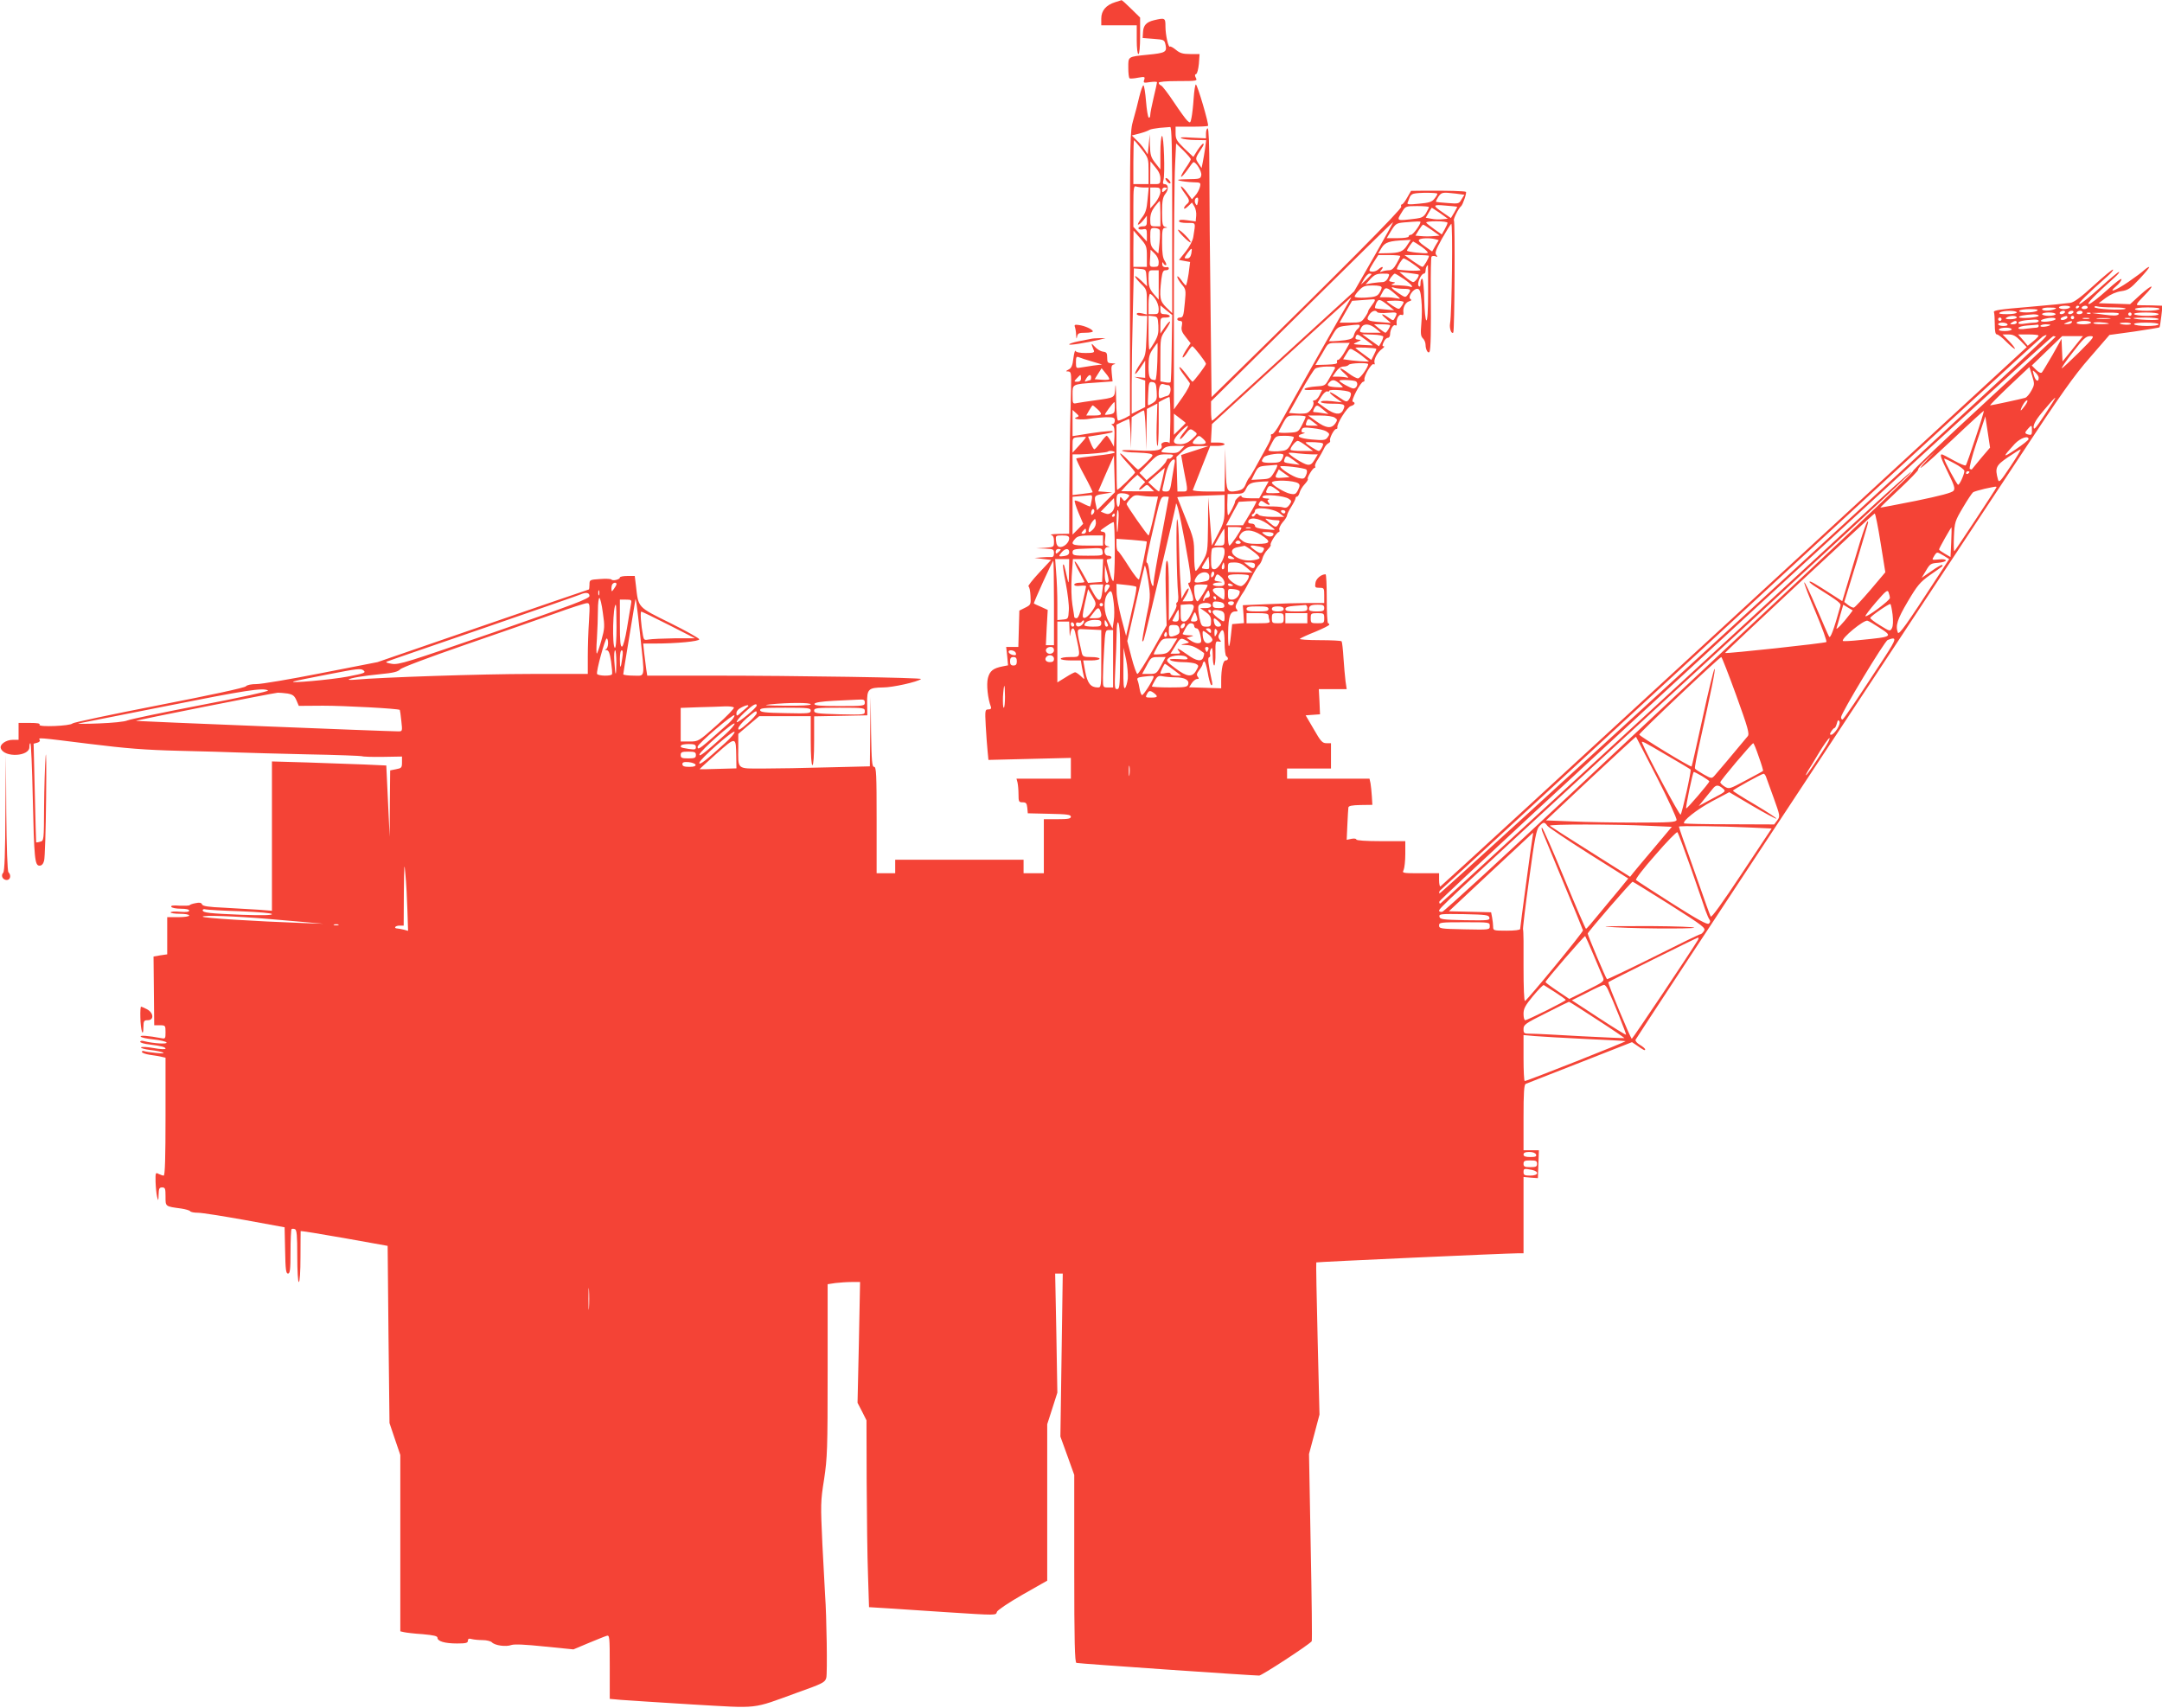 <?xml version="1.0" standalone="no"?>
<!DOCTYPE svg PUBLIC "-//W3C//DTD SVG 20010904//EN"
 "http://www.w3.org/TR/2001/REC-SVG-20010904/DTD/svg10.dtd">
<svg version="1.0" xmlns="http://www.w3.org/2000/svg"
 width="1280pt" height="1011pt" viewBox="0 0 1280 1011"
 preserveAspectRatio="xMidYMid meet">
<g transform="translate(0,1011) scale(0.1,-0.1)"
fill="#f44336" stroke="none">
<path d="M6602 10097 c-54 -17 -82 -50 -82 -97 l0 -40 105 0 105 0 0 -85 c0
-50 4 -85 10 -85 6 0 10 43 10 108 l0 108 -53 52 c-29 29 -55 52 -57 51 -3 -1
-20 -6 -38 -12z"/>
<path d="M6831 9990 c-44 -11 -62 -30 -64 -71 l-2 -34 65 -5 c63 -5 64 -5 71
-38 8 -40 -2 -46 -106 -56 -119 -12 -115 -10 -115 -76 0 -33 3 -61 8 -64 4 -2
26 -1 50 4 40 7 42 6 36 -13 -6 -18 -3 -19 35 -13 22 3 41 3 41 -1 0 -5 -9
-45 -20 -91 -11 -46 -20 -92 -20 -103 0 -11 -4 -18 -9 -15 -5 3 -12 46 -16 96
-4 50 -11 92 -15 95 -4 2 -15 -28 -25 -68 -9 -39 -25 -102 -36 -139 -19 -64
-19 -104 -19 -907 l0 -840 -29 -16 c-17 -8 -35 -15 -41 -15 -6 0 -11 46 -12
128 -1 70 -3 101 -5 70 -4 -65 1 -61 -118 -78 -44 -6 -92 -13 -107 -16 -28 -6
-28 -5 -28 49 0 64 -5 62 141 72 l96 7 -5 48 c-4 41 -2 49 14 53 12 3 8 5 -11
6 -27 1 -30 4 -30 34 0 27 -4 33 -25 35 -14 2 -36 15 -49 30 -22 25 -23 21 -5
-23 5 -12 -4 -15 -49 -15 -35 0 -57 5 -60 13 -2 6 -8 -13 -12 -44 -5 -44 -12
-59 -29 -67 -17 -9 -18 -11 -3 -11 19 -1 20 -8 18 -106 -1 -38 -3 -128 -5
-200 -2 -71 -4 -248 -5 -392 l-1 -263 -62 -1 c-35 -1 -55 -3 -45 -6 12 -3 17
-14 17 -38 0 -34 0 -34 -52 -38 l-53 -3 53 -2 c48 -2 52 -4 52 -27 0 -17 -5
-24 -17 -23 -10 1 -36 0 -58 -2 l-40 -3 49 -6 49 -6 -72 -77 c-39 -42 -67 -78
-62 -80 5 -1 11 -27 12 -56 3 -51 2 -53 -32 -70 l-34 -17 -3 -107 -3 -108 -36
0 -36 0 6 -54 5 -55 -31 -6 c-57 -11 -77 -27 -88 -69 -10 -37 -1 -123 18 -172
3 -9 -2 -14 -15 -14 -20 0 -21 -4 -16 -97 3 -54 8 -121 11 -150 l5 -52 244 6
244 6 0 -61 0 -62 -161 0 -161 0 6 -22 c3 -13 6 -44 6 -70 0 -44 2 -48 24 -48
21 0 25 -6 28 -32 l3 -33 128 -3 c104 -2 127 -5 127 -17 0 -12 -16 -15 -80
-15 l-80 0 0 -160 0 -160 -60 0 -60 0 0 40 0 40 -380 0 -380 0 0 -40 0 -40
-55 0 -55 0 0 315 c0 271 -2 315 -15 315 -12 0 -15 32 -18 208 l-2 207 -3
-206 -2 -206 -247 -6 c-137 -4 -309 -7 -384 -7 -159 0 -149 -9 -148 125 l0 80
62 53 62 52 152 0 153 0 0 -145 c0 -90 4 -145 10 -145 6 0 10 55 10 145 l0
144 158 3 157 3 -1 70 c-2 85 7 94 94 95 57 0 205 33 225 50 9 8 -733 20
-1250 20 l-371 0 -6 38 c-3 20 -8 63 -12 95 l-6 57 68 0 c131 0 264 13 264 25
0 6 -78 50 -173 97 -194 96 -187 88 -202 221 l-7 57 -44 0 c-24 0 -44 -4 -44
-9 0 -12 -43 -22 -50 -12 -3 4 -33 6 -67 3 -62 -4 -63 -5 -63 -33 0 -16 -2
-29 -4 -29 -2 0 -285 -97 -627 -215 l-624 -215 -332 -65 c-182 -36 -355 -65
-384 -65 -31 0 -56 -5 -63 -13 -7 -9 -213 -53 -516 -112 -278 -54 -508 -103
-511 -108 -10 -15 -204 -23 -195 -8 5 8 -12 11 -58 11 l-66 0 0 -50 0 -50 -34
0 c-41 0 -80 -28 -71 -51 21 -56 171 -48 169 9 0 12 2 22 6 22 4 0 10 -145 14
-322 8 -362 12 -403 40 -403 13 0 22 10 27 29 5 16 10 182 12 370 2 188 1 298
-3 246 -4 -52 -8 -186 -9 -296 -1 -199 -1 -202 -23 -207 -12 -4 -23 -5 -24 -4
-1 1 -4 133 -8 293 l-7 291 22 6 c11 3 18 10 14 16 -8 15 -19 16 294 -23 218
-27 330 -36 531 -41 140 -3 298 -8 350 -10 52 -2 237 -7 410 -11 173 -3 319
-9 323 -11 5 -3 60 -5 123 -4 l114 2 0 -34 c0 -32 -3 -35 -35 -41 l-35 -7 -2
-197 -1 -197 -10 212 -10 211 -131 6 c-72 3 -224 8 -338 12 l-208 6 0 -442 0
-442 -77 6 c-43 3 -135 8 -205 12 -94 4 -128 9 -132 20 -4 10 -15 12 -38 7
-18 -3 -34 -9 -35 -12 -2 -3 -28 -4 -59 -3 -39 3 -54 1 -50 -7 4 -6 29 -11 57
-11 29 0 49 -4 49 -11 0 -8 -18 -10 -55 -7 -30 3 -55 1 -55 -4 0 -4 25 -8 55
-8 30 0 55 -4 55 -10 0 -6 -28 -10 -65 -10 l-65 0 0 -110 0 -110 -41 -6 -40
-7 2 -203 2 -204 33 0 c33 0 34 -1 34 -41 0 -39 -1 -40 -27 -35 -74 14 -126
18 -120 9 4 -6 38 -13 77 -17 38 -4 73 -12 76 -18 7 -11 -78 -6 -133 8 -13 4
-23 2 -23 -4 0 -5 26 -13 58 -16 69 -9 92 -15 92 -25 0 -4 -32 -3 -70 4 -39 7
-73 9 -75 4 -3 -4 21 -11 52 -15 80 -9 115 -26 39 -18 -33 3 -65 8 -73 11 -7
3 -13 1 -13 -5 0 -5 21 -13 48 -17 26 -3 57 -9 70 -12 l22 -5 0 -349 c0 -240
-3 -349 -11 -349 -6 0 -19 5 -30 10 -18 10 -19 7 -18 -47 1 -32 5 -71 9 -88 7
-28 8 -27 9 13 1 35 4 42 21 42 18 0 20 -7 20 -54 0 -60 -3 -58 93 -71 26 -4
50 -11 53 -16 3 -5 24 -9 47 -9 23 0 148 -20 277 -43 l235 -43 3 -137 c2 -113
5 -137 17 -137 12 0 15 22 15 128 0 71 3 131 6 135 3 3 12 3 20 0 11 -4 14
-36 14 -159 0 -90 4 -154 9 -154 6 0 10 62 10 148 0 81 1 150 1 153 0 3 116
-16 258 -41 l257 -46 5 -524 6 -525 32 -95 32 -94 0 -522 0 -522 22 -5 c13 -3
62 -9 111 -12 65 -6 87 -11 87 -21 0 -21 43 -34 116 -34 52 0 64 3 64 16 0 12
6 15 23 10 12 -3 41 -6 64 -6 23 0 48 -6 55 -13 18 -19 83 -28 116 -16 18 6
82 3 197 -9 l170 -17 88 37 c49 20 97 40 108 43 18 6 19 -1 19 -183 l0 -190
68 -6 c37 -3 226 -15 420 -27 403 -23 347 -30 622 70 152 54 165 61 172 88 7
25 2 367 -7 488 -2 28 -9 163 -16 300 -11 239 -11 256 10 387 19 127 21 175
21 646 l0 509 46 7 c26 3 69 6 96 6 l50 0 -7 -358 -8 -357 27 -52 26 -52 1
-363 c1 -200 4 -448 8 -553 l6 -190 114 -7 c63 -4 219 -14 348 -23 294 -19
290 -19 295 2 3 10 70 55 152 102 l146 83 0 463 0 463 30 93 30 94 -6 352 -7
353 22 0 23 0 -7 -482 -7 -483 41 -113 41 -114 0 -554 c0 -435 3 -556 13 -559
11 -4 1040 -75 1082 -75 15 0 284 175 311 203 3 2 0 253 -6 556 l-10 553 31
116 31 117 -11 449 c-6 247 -10 450 -8 452 3 3 1126 54 1191 54 l36 0 0 226 0
226 43 -4 42 -3 3 83 3 82 -46 0 -45 0 0 194 c0 146 3 195 13 199 6 3 151 59
321 126 l308 121 27 -18 c41 -29 51 -34 51 -25 0 5 -14 17 -31 27 -17 10 -28
23 -26 30 3 7 447 683 988 1502 540 819 1118 1695 1284 1946 245 372 323 483
418 591 l116 134 146 20 c81 12 148 23 150 25 2 2 7 31 11 66 l7 62 -64 2
c-35 0 -70 1 -76 1 -21 -1 -15 9 34 59 66 67 49 69 -25 3 l-61 -56 -93 3 -93
3 43 32 c27 20 61 35 90 39 41 6 54 14 109 73 34 36 60 68 57 70 -2 2 -14 -5
-27 -16 -12 -12 -55 -44 -96 -72 -78 -53 -125 -70 -72 -25 17 14 31 33 31 41
0 8 -39 -22 -87 -66 -49 -44 -96 -81 -106 -81 -16 0 33 50 153 158 19 17 31
32 25 32 -5 0 -57 -43 -114 -95 -58 -52 -111 -95 -120 -95 -13 0 48 60 169
167 19 17 33 34 30 37 -3 3 -54 -39 -113 -93 -76 -70 -118 -101 -140 -104 -18
-3 -128 -14 -245 -24 -171 -14 -211 -20 -207 -31 3 -7 5 -40 5 -73 0 -42 4
-59 13 -59 7 0 33 -20 57 -45 24 -24 46 -42 49 -40 2 3 -13 23 -34 45 l-39 40
35 0 c27 0 43 -8 72 -38 l36 -37 -1731 -1595 c-952 -877 -1735 -1596 -1740
-1598 -4 -2 -8 15 -8 37 l0 41 -110 0 c-106 0 -110 1 -100 19 5 11 10 54 10
95 l0 76 -145 0 c-88 0 -145 4 -145 10 0 5 -13 7 -28 4 l-29 -6 4 89 c2 48 5
94 6 102 1 10 21 14 72 15 l70 1 -3 50 c-2 28 -5 62 -8 78 l-6 27 -244 0 -244
0 0 30 0 30 130 0 130 0 0 75 0 75 -27 0 c-24 0 -34 11 -75 83 l-48 82 43 3
42 3 -3 74 -4 75 82 0 83 0 -7 48 c-3 26 -9 88 -12 137 -3 50 -8 93 -11 98 -2
4 -61 7 -131 7 -69 0 -122 4 -116 8 5 5 46 24 92 42 45 19 82 37 82 42 0 4 -3
8 -7 8 -5 0 -8 65 -8 145 0 80 -3 145 -7 145 -26 0 -57 -26 -60 -51 -4 -26 -2
-29 24 -29 27 0 28 -2 28 -45 l0 -45 -97 0 c-54 0 -162 -3 -241 -7 l-144 -6 4
-53 3 -53 -35 -3 -35 -3 -7 -64 c-10 -94 -18 -87 -17 15 2 94 12 124 43 124
15 0 16 3 7 14 -9 11 -7 22 11 52 12 22 26 44 30 49 5 6 24 42 44 80 19 39 41
75 48 80 7 6 16 23 20 38 4 16 17 39 30 52 13 13 22 26 19 29 -7 7 36 76 48
76 4 0 6 6 3 14 -3 7 6 27 20 44 15 16 26 35 26 41 0 6 11 29 25 51 14 22 25
44 25 50 0 5 4 10 9 10 5 0 11 10 15 23 3 13 16 35 30 50 13 14 22 28 19 31
-7 6 29 66 40 66 4 0 6 4 3 9 -3 5 4 24 17 42 12 19 28 47 35 62 6 15 19 30
27 33 8 4 12 10 10 15 -7 11 23 69 35 69 6 0 9 4 8 9 -6 20 58 122 80 127 23
7 29 20 11 26 -13 4 47 118 62 118 6 0 9 6 7 13 -4 20 42 98 54 91 6 -4 9 -1
6 7 -7 19 17 64 44 83 12 9 17 16 10 16 -9 0 -9 6 0 25 6 14 17 25 25 25 7 0
13 9 13 21 0 28 19 61 31 53 6 -3 9 0 8 7 -5 26 12 61 28 55 9 -4 13 0 12 12
-5 29 11 61 33 68 15 4 17 8 8 14 -17 10 16 60 40 60 15 0 20 -12 25 -65 4
-36 4 -98 0 -139 -5 -60 -4 -76 9 -89 9 -8 16 -26 16 -39 0 -27 15 -54 23 -41
8 12 10 125 8 356 -1 108 1 202 4 207 3 5 13 6 23 3 14 -6 15 -4 5 8 -9 11 -2
30 33 94 25 44 50 85 56 90 10 10 4 -527 -7 -590 -5 -29 8 -65 19 -54 8 7 11
657 4 664 -6 6 28 74 43 85 9 7 34 79 28 84 -5 5 -113 8 -245 7 l-80 -1 -23
-40 c-12 -22 -26 -40 -31 -40 -5 0 -7 -6 -4 -14 5 -12 -362 -382 -977 -984
l-146 -143 -6 533 c-4 293 -7 651 -7 796 0 168 -4 262 -10 262 -5 0 -10 -13
-10 -30 l0 -29 -82 4 c-57 4 -77 2 -63 -4 11 -5 48 -10 83 -10 l63 -1 -6 -47
c-4 -27 -10 -64 -14 -83 l-7 -35 -19 28 c-20 31 -20 28 23 95 8 12 10 22 6 22
-5 0 -20 -18 -34 -39 l-25 -40 -53 50 c-45 44 -52 55 -52 90 l0 39 93 0 c52 0
96 2 99 5 7 7 -63 245 -72 245 -4 0 -10 -37 -13 -82 -3 -46 -9 -98 -13 -116
-6 -31 -8 -32 -25 -16 -9 8 -45 58 -79 109 -34 51 -68 96 -76 99 -8 3 -14 10
-14 16 0 6 43 10 115 10 111 0 115 1 105 19 -7 14 -7 20 2 23 6 2 13 30 16 61
l4 57 -55 0 c-44 0 -61 5 -85 25 -16 13 -32 22 -35 19 -9 -10 -27 68 -27 119
0 51 -2 53 -69 37z m109 -1182 l0 -552 -35 34 c-38 37 -42 58 -29 168 6 42 10
52 25 52 11 0 19 4 19 10 0 5 -3 9 -7 9 -22 -4 -33 3 -32 19 0 10 3 12 6 5 2
-7 9 -13 15 -13 6 0 3 11 -6 25 -12 17 -16 48 -16 110 0 74 2 85 18 86 16 1
16 2 0 6 -15 4 -18 17 -18 87 0 68 4 88 20 109 21 26 18 57 -6 57 -9 0 -11 7
-6 23 10 32 3 269 -9 262 -5 -4 -9 -49 -9 -102 l0 -96 -30 38 c-26 33 -30 47
-32 104 l-1 66 -6 -60 -6 -59 -19 29 c-11 17 -32 42 -48 56 l-27 27 47 12 c26
7 52 17 57 21 6 4 33 9 60 12 28 2 56 4 63 5 9 2 12 -114 12 -550z m-181 419
c40 -52 41 -56 41 -130 l0 -77 -45 0 -45 0 0 130 c0 72 2 130 4 130 2 0 22
-24 45 -53z m291 -60 c0 -5 -14 -29 -31 -53 -17 -25 -29 -48 -26 -50 3 -3 19
15 37 40 17 25 33 46 36 46 16 0 50 -56 46 -77 -4 -22 -9 -23 -81 -24 -56 -1
-68 -3 -46 -9 17 -4 51 -8 78 -9 46 -1 47 -2 41 -28 -4 -16 -16 -38 -27 -50
l-20 -23 -30 41 c-16 22 -32 38 -35 35 -2 -3 7 -21 22 -40 30 -40 32 -49 11
-66 -8 -7 -15 -17 -15 -23 0 -6 11 -1 24 12 l23 22 14 -23 c8 -13 13 -38 11
-56 l-3 -33 -50 7 c-34 5 -49 3 -49 -5 0 -7 19 -11 49 -11 53 0 50 7 36 -82
-3 -22 -22 -58 -45 -87 l-40 -50 33 -6 33 -6 -9 -70 c-6 -38 -13 -69 -16 -69
-3 0 -16 15 -28 33 -13 17 -23 26 -23 18 0 -7 12 -27 26 -44 25 -29 26 -35 19
-106 -8 -85 -10 -91 -31 -91 -8 0 -14 -4 -14 -10 0 -5 7 -10 16 -10 13 0 15
-7 11 -29 -5 -23 0 -38 23 -66 l29 -37 -26 -39 c-14 -22 -24 -42 -21 -45 3 -3
16 11 28 30 12 20 25 36 29 36 8 0 81 -94 81 -104 0 -9 -73 -106 -80 -106 -3
1 -20 21 -38 46 -19 25 -36 43 -39 40 -3 -3 8 -22 24 -43 16 -21 33 -44 37
-51 4 -7 -13 -41 -43 -84 l-51 -72 0 660 c0 362 3 717 7 787 l6 128 44 -43
c23 -23 43 -46 43 -51z m-180 -114 c0 -30 -3 -33 -30 -33 l-30 0 0 68 1 67 29
-35 c20 -23 30 -45 30 -67z m-99 -53 l30 0 -7 -72 c-5 -59 -12 -80 -36 -110
-16 -21 -25 -38 -20 -38 6 0 20 12 31 26 l21 27 0 -32 c0 -26 -4 -31 -25 -31
-14 0 -25 -5 -25 -11 0 -7 10 -9 25 -7 23 5 25 2 25 -33 l0 -39 -40 44 -40 43
0 123 c0 107 2 121 16 116 9 -3 29 -6 45 -6z m99 -27 c-1 -16 -14 -43 -30 -63
l-30 -34 0 62 0 62 30 0 c26 0 30 -4 30 -27z m40 23 c0 -2 -7 -9 -15 -16 -12
-10 -15 -10 -15 4 0 9 7 16 15 16 8 0 15 -2 15 -4z m1600 -33 c0 -5 -8 -18
-18 -30 -14 -18 -31 -24 -91 -29 -61 -6 -73 -5 -67 7 3 8 9 22 12 31 3 9 13
19 23 21 28 8 141 7 141 0z m107 1 l53 -7 -17 -27 c-15 -27 -18 -27 -82 -22
-36 2 -67 6 -69 7 -2 2 4 15 13 29 19 28 24 29 102 20z m-1525 -50 c-4 -22 -6
-24 -14 -10 -9 16 -3 36 11 36 5 0 6 -12 3 -26z m-222 -69 l0 -75 -30 0 c-28
0 -30 2 -30 41 0 28 8 51 26 75 15 19 28 34 30 34 2 0 4 -34 4 -75z m1757 41
c1 -1 -7 -17 -17 -34 l-20 -33 -45 31 c-66 45 -64 50 12 43 37 -3 69 -6 70 -7z
m-167 -2 c0 -3 -8 -19 -17 -35 -13 -22 -26 -29 -57 -33 -122 -15 -120 -16 -85
40 20 33 22 34 90 34 38 0 69 -3 69 -6z m66 -36 l46 -33 -33 -3 c-18 -2 -47
-1 -65 3 l-33 6 17 29 c9 17 18 30 19 30 1 0 23 -15 49 -32z m-392 -259 l-117
-204 -381 -348 c-209 -191 -398 -363 -418 -382 -20 -19 -39 -35 -42 -35 -3 0
-6 26 -6 57 l0 57 538 532 c295 292 538 531 540 529 1 -1 -50 -94 -114 -206z
m276 207 c0 -16 -44 -76 -56 -76 -8 0 -14 -4 -14 -10 0 -6 -28 -10 -65 -10
l-65 0 27 45 c25 40 31 44 73 48 84 7 100 7 100 3z m160 -5 c0 -5 -8 -23 -17
-39 l-17 -30 -44 31 c-24 17 -46 35 -48 39 -3 5 24 8 60 8 36 0 66 -4 66 -9z
m-93 -43 l46 -33 -37 -3 c-20 -2 -52 -2 -71 0 l-35 3 20 33 c11 17 22 32 26
32 3 0 26 -15 51 -32z m-1612 2 c4 -6 3 -40 0 -76 l-7 -65 -24 22 c-19 18 -24
33 -24 76 0 50 2 53 24 53 14 0 28 -5 31 -10z m-75 -157 l0 -63 -40 0 -40 0 0
108 1 107 39 -45 c37 -42 40 -49 40 -107z m1707 101 l21 -6 -20 -33 -19 -34
-45 32 c-30 21 -40 33 -31 39 14 9 63 10 94 2z m-166 -36 c-23 -37 -44 -46
-118 -47 l-53 -1 20 33 c20 33 46 41 138 45 l34 2 -21 -32z m87 -10 c25 -18
40 -34 33 -36 -15 -5 -121 7 -121 14 0 7 32 54 37 54 2 0 25 -14 51 -32z
m-1365 -40 c-4 -19 -12 -28 -25 -28 -19 0 -19 1 2 31 26 35 30 34 23 -3z
m-193 -50 c0 -24 -4 -28 -27 -28 -27 0 -28 1 -24 51 l3 51 24 -23 c14 -13 24
-34 24 -51z m1430 36 c0 -4 -10 -24 -22 -45 -15 -27 -28 -39 -44 -39 -12 0
-31 -3 -41 -7 -16 -6 -16 -5 -4 10 17 21 3 22 -20 1 -9 -8 -27 -14 -38 -12
-19 3 -19 5 9 51 l30 47 65 0 c36 0 65 -3 65 -6z m170 1 c0 -13 -31 -65 -38
-65 -5 0 -31 16 -58 35 l-49 35 73 0 c39 0 72 -2 72 -5z m-95 -47 c25 -17 45
-34 45 -37 0 -3 -31 -5 -70 -3 -38 2 -70 6 -70 8 0 13 32 64 40 64 5 0 30 -14
55 -32z m90 -173 c0 -105 -4 -164 -10 -162 -6 2 -11 56 -13 125 -1 70 -7 122
-12 122 -6 0 -10 -12 -10 -27 0 -19 -3 -24 -11 -16 -12 12 14 73 31 73 6 0 10
8 10 18 0 15 8 32 14 32 1 0 1 -74 1 -165z m-1667 90 l3 -50 -35 34 c-20 19
-36 30 -36 25 0 -6 16 -25 35 -44 34 -33 35 -37 35 -108 l0 -74 -30 7 c-19 4
-30 3 -30 -4 0 -6 14 -11 31 -11 l31 0 -4 -118 c-4 -113 -6 -120 -36 -164 -18
-26 -32 -53 -32 -60 0 -7 14 7 30 32 l30 45 0 -51 0 -51 -32 3 -33 3 33 -11
32 -11 0 -78 0 -79 -40 -20 -40 -20 0 173 c0 96 3 289 7 431 l6 257 36 -3 c36
-3 36 -4 39 -53z m72 -42 l0 -87 -30 34 c-24 29 -29 44 -30 88 0 51 0 52 30
52 l30 0 0 -87z m1538 62 c8 -7 -19 -45 -31 -45 -7 0 -28 14 -47 30 l-35 30
55 -6 c30 -4 56 -8 58 -9z m-278 2 c0 -2 -14 -16 -31 -33 l-32 -29 19 33 c10
17 24 32 31 32 7 0 13 -1 13 -3z m98 -22 c-7 -15 -20 -25 -32 -25 -12 0 -39
-3 -61 -6 l-40 -7 29 32 c24 25 37 31 73 31 42 0 42 0 31 -25z m94 -7 c46 -32
64 -56 32 -44 -9 3 -39 6 -67 7 -37 0 -46 3 -32 8 19 8 19 9 -3 12 -21 4 -22
5 -7 27 9 12 19 22 23 22 4 0 28 -15 54 -32z m-132 -51 c0 -7 -7 -22 -15 -34
-12 -17 -27 -22 -80 -25 -37 -2 -65 1 -65 6 0 6 12 23 27 38 23 24 35 28 80
28 36 0 53 -4 53 -13z m85 -42 c29 -26 30 -26 5 -21 -14 3 -42 6 -63 6 l-38 0
16 30 c17 34 26 32 80 -15z m46 35 c42 0 46 -5 24 -34 -14 -19 -16 -18 -55 8
-41 27 -53 43 -24 32 9 -3 33 -6 55 -6z m-1472 -59 c12 -16 21 -43 21 -60 0
-28 -3 -31 -30 -31 l-30 0 0 60 c0 33 4 60 9 60 5 0 19 -13 30 -29z m1149 -13
c-19 -30 -363 -640 -408 -723 -19 -36 -41 -65 -48 -65 -7 0 -10 -4 -7 -10 3
-5 -4 -26 -15 -47 -76 -140 -106 -192 -113 -200 -5 -4 -15 -22 -22 -40 -10
-25 -21 -33 -49 -39 -63 -11 -65 -8 -69 128 l-3 123 -2 -127 -2 -128 -96 0
c-53 0 -94 4 -92 9 2 4 26 65 53 135 l50 126 43 0 c23 0 42 5 42 10 0 6 -18
10 -40 10 l-41 0 3 54 3 55 410 375 c226 206 412 375 414 376 2 0 -3 -10 -11
-22z m152 5 c0 -5 -9 -19 -20 -33 -11 -14 -20 -29 -20 -33 0 -5 -9 -22 -21
-38 -19 -27 -25 -29 -84 -29 l-64 0 37 65 37 64 55 4 c30 2 61 4 68 5 6 1 12
-1 12 -5z m85 -36 l29 -24 -54 5 c-30 2 -57 6 -59 8 -2 2 1 15 7 29 13 28 22
26 77 -18z m85 25 c0 -5 -6 -17 -14 -27 -13 -18 -14 -18 -50 4 -20 13 -36 25
-36 27 0 2 23 4 50 4 28 0 50 -4 50 -8z m-1373 -274 c-1 -108 -4 -199 -7 -201
-3 -3 -17 -3 -32 0 l-28 5 0 130 c0 128 0 130 31 174 17 25 29 48 26 50 -3 3
-17 -12 -31 -33 l-26 -38 0 48 c0 46 1 47 31 47 17 0 28 4 24 10 -3 6 -17 10
-31 10 -19 0 -24 5 -24 26 l0 26 35 -29 35 -28 -3 -197z m5318 242 c-3 -5 -19
-10 -36 -10 -16 0 -29 5 -29 10 0 6 16 10 36 10 21 0 33 -4 29 -10z m55 6 c0
-3 -4 -8 -10 -11 -5 -3 -10 -1 -10 4 0 6 5 11 10 11 6 0 10 -2 10 -4z m50 -6
c0 -5 -9 -10 -21 -10 -11 0 -17 5 -14 10 3 6 13 10 21 10 8 0 14 -4 14 -10z
m153 0 c45 0 77 -4 71 -8 -18 -11 -184 -2 -184 10 0 5 7 7 16 4 9 -3 52 -6 97
-6z m-348 -10 c-28 -12 -75 -12 -75 0 0 6 21 10 48 9 35 0 42 -3 27 -9z m620
0 c-3 -5 -37 -10 -76 -10 -39 0 -69 4 -69 10 0 6 32 10 76 10 47 0 73 -4 69
-10z m-725 -10 c-20 -13 -113 -13 -105 0 3 6 32 10 63 10 41 0 53 -3 42 -10z
m-3906 -8 c3 -5 30 -7 61 -4 58 5 61 3 44 -29 -10 -19 -10 -19 -39 1 -40 28
-51 24 -15 -6 l30 -26 -62 5 c-79 6 -87 12 -67 43 16 24 38 31 48 16z m3786
-2 c0 -6 -26 -10 -57 -10 -41 0 -54 3 -43 10 20 13 100 13 100 0z m285 0 c-3
-5 -13 -10 -21 -10 -8 0 -12 5 -9 10 3 6 13 10 21 10 8 0 12 -4 9 -10z m50 0
c-3 -5 -13 -10 -21 -10 -8 0 -12 5 -9 10 3 6 13 10 21 10 8 0 12 -4 9 -10z
m55 0 c0 -5 -9 -10 -21 -10 -11 0 -17 5 -14 10 3 6 13 10 21 10 8 0 14 -4 14
-10z m-160 -10 c0 -5 -18 -10 -40 -10 -22 0 -40 5 -40 10 0 6 18 10 40 10 22
0 40 -4 40 -10z m207 4 c-3 -3 -12 -4 -19 -1 -8 3 -5 6 6 6 11 1 17 -2 13 -5z
m166 -5 c-9 -9 -32 -9 -85 -2 l-73 10 85 2 c63 1 81 -2 73 -10z m77 1 c0 -5
-4 -10 -10 -10 -5 0 -10 5 -10 10 0 6 5 10 10 10 6 0 10 -4 10 -10z m160 0 c0
-6 -30 -10 -69 -10 -39 0 -73 5 -76 10 -4 6 22 10 69 10 44 0 76 -4 76 -10z
m-710 -9 c0 -11 -110 -19 -116 -9 -5 7 30 14 84 17 17 0 32 -3 32 -8z m-5212
-59 c2 -43 -2 -62 -23 -98 -14 -24 -28 -44 -30 -44 -3 0 -5 45 -5 101 l0 100
28 -3 c25 -3 27 -6 30 -56z m5082 48 c0 -5 -17 -10 -37 -10 -28 0 -34 3 -23
10 20 13 60 13 60 0z m300 1 c0 -5 -9 -11 -20 -14 -22 -6 -28 8 -7 16 19 8 27
8 27 -2z m40 -1 c0 -5 -4 -10 -10 -10 -5 0 -10 5 -10 10 0 6 5 10 10 10 6 0
10 -4 10 -10z m-430 -10 c0 -5 -4 -10 -10 -10 -5 0 -10 5 -10 10 0 6 5 10 10
10 6 0 10 -4 10 -10z m320 1 c0 -10 -70 -21 -85 -13 -5 4 1 9 15 13 37 10 70
10 70 0z m198 2 c-10 -2 -26 -2 -35 0 -10 3 -2 5 17 5 19 0 27 -2 18 -5z m119
0 c-20 -2 -52 -2 -70 0 -17 2 0 4 38 4 39 0 53 -2 32 -4z m126 0 c-7 -2 -21
-2 -30 0 -10 3 -4 5 12 5 17 0 24 -2 18 -5z m167 -3 c0 -9 -138 -3 -149 6 -2
2 30 4 72 4 45 0 77 -4 77 -10z m-710 -10 c0 -5 -10 -10 -22 -10 -13 0 -40 -3
-60 -6 -24 -4 -38 -3 -38 4 0 10 30 17 93 20 15 1 27 -2 27 -8z m-130 -10 c0
-5 -10 -10 -22 -10 -19 0 -20 2 -8 10 19 13 30 13 30 0z m325 0 c-3 -5 -16
-10 -28 -9 -21 0 -21 1 -2 9 28 12 37 12 30 0z m115 0 c0 -5 -21 -10 -46 -10
-27 0 -43 4 -39 10 3 6 24 10 46 10 21 0 39 -4 39 -10z m105 -5 c6 -2 -14 -4
-43 -4 -29 -1 -51 3 -48 7 4 7 67 5 91 -3z m-600 -5 c4 -6 -7 -10 -24 -10 -17
0 -31 5 -31 10 0 6 11 10 24 10 14 0 28 -4 31 -10z m731 2 c-5 -8 -66 -4 -66
4 0 2 16 4 36 4 19 0 33 -4 30 -8z m164 -2 c0 -6 -30 -10 -69 -10 -39 0 -73 5
-76 10 -4 6 22 10 69 10 44 0 76 -4 76 -10z m-4730 -9 c0 -5 -6 -14 -14 -20
-8 -7 -17 -22 -20 -35 -5 -19 -15 -24 -52 -30 -26 -3 -58 -6 -71 -6 l-25 0 25
43 c23 38 29 43 74 48 77 9 83 9 83 0z m95 -16 l30 -25 -62 0 c-67 0 -69 1
-53 31 14 26 49 23 85 -6z m85 19 c0 -11 -21 -44 -28 -44 -4 1 -20 12 -37 25
l-30 25 48 0 c26 0 47 -3 47 -6z m3840 -4 c0 -5 -6 -10 -14 -10 -7 0 -34 -3
-60 -6 -30 -5 -46 -3 -46 4 0 6 24 13 53 15 28 2 55 4 60 5 4 1 7 -2 7 -8z
m69 6 c-12 -10 -59 -15 -59 -6 0 5 14 10 32 10 17 0 29 -2 27 -4z m-229 -26
c0 -5 -18 -10 -41 -10 -24 0 -38 4 -34 10 3 6 22 10 41 10 19 0 34 -4 34 -10z
m-3824 -62 c24 -17 43 -32 41 -33 -1 0 -29 1 -62 3 -59 4 -59 4 -30 17 26 12
27 13 8 14 -16 1 -21 6 -17 16 8 20 9 20 60 -17z m104 18 c-1 -6 -6 -21 -13
-34 l-13 -22 -49 35 -50 36 63 -2 c37 -1 62 -7 62 -13z m3879 7 c0 -5 -15 -20
-32 -34 l-32 -26 -28 34 -29 33 61 0 c34 0 61 -3 60 -7z m-11 -60 c-338 -322
-3533 -3252 -3536 -3243 -3 7 0 15 5 19 5 3 805 740 1777 1636 972 897 1777
1635 1789 1642 39 22 29 6 -35 -54z m112 53 c0 -2 -191 -180 -425 -396 -234
-215 -423 -395 -420 -400 3 -5 -273 -269 -613 -587 -339 -318 -963 -902 -1386
-1298 -422 -396 -776 -721 -787 -723 -10 -2 -19 1 -19 6 0 14 40 52 965 903
1468 1350 1836 1691 1831 1696 -3 3 -148 -127 -323 -289 -957 -884 -2457
-2263 -2465 -2267 -6 -2 -8 4 -6 12 4 21 3616 3347 3634 3347 8 0 14 -2 14 -4z
m124 -43 c-21 -27 -48 -60 -61 -76 l-22 -27 -3 67 -3 67 -53 -95 c-30 -51 -58
-98 -63 -104 -6 -6 -19 0 -35 16 l-25 25 90 87 90 87 62 0 61 0 -38 -47z m14
-50 c-54 -53 -99 -95 -101 -93 -3 3 27 46 67 97 61 79 75 92 101 93 28 0 25
-5 -67 -97z m-5456 -53 c-2 -60 -7 -110 -12 -110 -33 0 -40 14 -40 79 0 55 4
73 25 104 14 20 27 37 28 37 1 0 1 -49 -1 -110z m1111 60 c-15 -27 -33 -50
-40 -50 -7 0 -10 -6 -7 -13 4 -11 -11 -14 -62 -16 l-66 -2 19 33 c11 18 29 48
39 66 18 31 21 32 82 32 l63 0 -28 -50z m185 15 c2 -2 -4 -17 -13 -34 l-16
-32 -45 33 c-25 18 -47 35 -49 38 -4 6 117 1 123 -5z m-73 -51 l30 -24 -25 0
c-14 0 -48 3 -76 6 l-52 7 20 33 c20 33 21 34 46 18 15 -8 41 -26 57 -40z
m-1610 -24 l60 -18 -50 -6 c-27 -4 -62 -10 -77 -12 -26 -5 -28 -4 -28 31 0 32
3 36 18 30 9 -4 44 -16 77 -25z m1635 -16 c0 -19 -46 -84 -60 -84 -9 0 -34 13
-56 30 -51 39 -69 38 -24 -1 19 -17 27 -28 17 -25 -10 3 -34 6 -53 6 l-35 0
21 30 c13 19 30 30 45 30 13 0 27 5 30 10 7 11 115 14 115 4z m-202 -35 c-7
-12 -22 -38 -33 -58 -19 -34 -24 -36 -75 -39 -30 -2 -59 -8 -65 -13 -7 -8 8
-10 48 -7 31 1 56 1 54 -2 -1 -3 -9 -17 -16 -32 -8 -16 -21 -28 -28 -28 -8 0
-12 -4 -8 -9 9 -16 -17 -61 -40 -67 -12 -3 -40 -4 -63 -2 l-41 3 70 125 c38
69 77 131 86 138 9 6 41 12 70 12 52 0 53 -1 41 -21z m4129 -121 c-11 -21 -28
-40 -36 -43 -23 -7 -200 -45 -208 -45 -5 0 46 51 112 114 l120 113 16 -51 c15
-49 15 -53 -4 -88z m-5460 66 c-3 -3 -23 -4 -46 -2 l-40 3 20 32 21 33 25 -31
c14 -16 23 -32 20 -35z m5503 10 c0 -29 -18 -21 -28 12 -10 35 -10 36 9 18 10
-9 19 -23 19 -30z m-5670 -4 c0 -14 -7 -20 -22 -20 -20 0 -21 1 -3 20 10 11
20 20 22 20 1 0 3 -9 3 -20z m60 5 c0 -8 -2 -15 -4 -15 -2 0 -12 -3 -21 -6
-15 -6 -15 -4 -4 15 16 25 29 27 29 6z m1468 -34 c12 -11 22 -21 22 -23 0 -2
-20 -2 -45 0 -47 4 -53 10 -33 30 16 16 29 15 56 -7z m100 11 c16 -11 5 -42
-15 -42 -15 0 -83 38 -83 46 0 8 85 4 98 -4z m-1180 -59 c3 -46 0 -54 -23 -69
-14 -9 -27 -15 -28 -13 -2 2 -1 35 1 72 3 63 5 68 25 65 19 -3 22 -10 25 -55z
m68 37 c21 0 18 -56 -3 -63 -10 -2 -26 -8 -35 -12 -15 -6 -18 -2 -18 23 0 43
10 64 27 58 8 -3 21 -6 29 -6z m1082 -50 c1 -9 -4 -24 -11 -34 -13 -18 -16
-18 -61 13 -26 18 -50 31 -52 28 -3 -3 12 -17 33 -32 l38 -27 -62 7 c-42 4
-63 2 -63 -5 0 -6 28 -10 70 -10 72 0 79 -5 60 -41 -16 -28 -49 -23 -102 14
l-47 34 22 35 c12 19 28 33 35 31 6 -3 12 -1 12 4 0 4 28 6 62 3 46 -4 64 -9
66 -20z m-1069 -162 c-1 -79 -3 -138 -6 -132 -2 6 -14 9 -28 7 -13 -3 -22 -10
-19 -17 12 -31 -24 -39 -139 -33 -69 4 -104 3 -92 -3 11 -5 47 -9 80 -9 33 -1
70 -4 83 -7 23 -7 22 -8 -19 -50 -24 -24 -47 -44 -51 -44 -4 0 -28 23 -54 50
-26 28 -49 48 -52 45 -3 -2 16 -27 41 -54 26 -28 47 -54 47 -58 0 -8 -97 -103
-106 -103 -2 0 -4 87 -4 193 l0 193 35 17 c20 9 38 17 40 17 2 0 6 -39 8 -87
l3 -88 2 93 2 92 33 20 c17 11 35 20 39 20 4 0 9 -53 11 -117 l3 -118 2 122 2
122 31 16 31 16 -4 -125 c-2 -69 0 -126 5 -126 4 0 7 58 7 130 l0 129 28 15
c15 8 31 15 35 16 4 0 7 -64 6 -142z m5176 36 c-54 -82 -65 -94 -65 -71 0 19
19 50 63 101 34 41 63 73 65 71 2 -1 -27 -47 -63 -101z m-115 56 c-12 -16 -23
-30 -26 -30 -2 0 2 14 11 30 9 17 20 30 26 30 6 0 1 -13 -11 -30z m-5390 -14
c0 -29 -4 -34 -27 -39 -16 -3 -30 -4 -31 -2 -4 3 50 75 56 75 1 0 2 -15 2 -34z
m-103 -8 c33 -31 29 -38 -22 -38 l-44 0 17 30 c9 16 19 30 21 30 3 0 15 -10
28 -22z m1338 -4 l30 -25 -34 5 c-18 3 -40 6 -48 6 -11 0 -11 4 -3 20 14 26
19 25 55 -6z m-1462 -45 c-31 -10 32 -17 80 -8 23 4 66 8 95 9 45 0 52 -2 52
-20 0 -11 -6 -20 -12 -20 -10 0 -10 -2 0 -9 9 -5 12 -26 10 -67 l-3 -59 -18
33 c-10 17 -21 32 -25 32 -4 0 -20 -18 -36 -40 -17 -22 -33 -40 -37 -40 -4 0
-14 17 -22 38 l-15 37 51 8 c83 13 100 18 94 24 -5 5 -110 -7 -204 -24 l-33
-5 0 77 0 78 21 -19 c19 -17 19 -19 2 -25z m5323 -121 c-28 -86 -54 -160 -58
-163 -3 -4 -35 9 -71 29 -35 20 -67 36 -70 36 -14 0 -6 -23 37 -110 36 -73 42
-92 32 -105 -8 -12 -77 -30 -222 -60 -115 -23 -210 -41 -211 -40 -2 1 49 50
112 109 63 59 113 111 111 115 -3 4 18 30 47 57 l52 49 -45 -47 c-90 -97 -23
-43 152 122 99 94 182 169 183 168 2 -2 -20 -74 -49 -160z m-4676 88 c0 -1
-16 -17 -35 -36 l-35 -34 0 63 0 62 35 -27 c19 -14 35 -27 35 -28z m710 37 c0
-5 -10 -27 -22 -50 -22 -41 -23 -42 -80 -45 -32 -2 -58 0 -58 3 0 4 12 27 26
53 26 46 26 46 80 46 30 0 54 -3 54 -7z m173 -6 c16 -11 16 -14 2 -35 -23 -31
-54 -28 -111 13 l-49 35 71 0 c40 0 77 -5 87 -13z m3826 -239 c-29 -35 -54
-65 -55 -67 -2 -1 -7 0 -12 3 -5 3 12 72 41 158 l51 153 14 -92 14 -93 -53
-62z m-3952 212 l26 -20 -37 0 c-39 0 -39 0 -30 24 8 20 11 20 41 -4z m-766
-57 c-17 -20 -28 -39 -25 -42 3 -3 16 9 30 27 29 36 32 37 57 17 18 -13 17
-15 -15 -44 -24 -22 -43 -30 -70 -31 -50 0 -50 22 -1 72 47 49 64 49 24 1z
m5019 8 c0 -24 -3 -28 -20 -24 -24 6 -25 11 -3 35 21 24 23 23 23 -11z m-4179
-4 c22 -14 23 -18 7 -39 -11 -14 -25 -16 -91 -10 -77 7 -100 21 -55 34 15 4
17 6 6 7 -12 1 -15 6 -11 17 5 14 16 15 66 9 32 -3 68 -12 78 -18z m-1460 -82
l-41 -45 0 45 c0 43 0 44 38 47 20 2 39 2 41 1 2 -2 -15 -23 -38 -48z m731 38
c27 -25 22 -33 -22 -33 -44 0 -48 5 -23 32 20 22 22 22 45 1z m538 8 c0 -6 -9
-25 -20 -45 -19 -31 -25 -34 -75 -38 -30 -1 -55 1 -55 6 0 4 10 26 22 47 21
38 23 39 75 39 29 0 53 -4 53 -9z m4350 -11 c0 -5 -35 -33 -77 -61 -79 -53
-79 -48 -4 34 33 34 81 51 81 27z m-4276 -40 l40 -30 -67 0 c-37 0 -67 3 -67
8 0 14 31 52 43 52 7 0 30 -14 51 -30z m94 -6 c-6 -13 -15 -24 -20 -24 -10 0
-78 43 -78 50 0 3 24 3 54 2 54 -4 55 -4 44 -28z m-836 -16 c-17 -19 -29 -22
-72 -19 -50 3 -51 4 -34 22 13 14 31 19 72 19 l55 0 -21 -22z m83 -5 c-44 -14
-81 -26 -82 -27 0 0 7 -44 17 -96 25 -124 25 -120 -10 -120 l-29 0 -3 103 -3
102 35 32 c31 29 41 32 95 32 l60 0 -80 -26z m4828 -94 c-60 -90 -68 -99 -74
-78 -19 69 -13 83 59 132 37 25 70 46 75 46 4 1 -23 -45 -60 -100z m-5303 82
c0 -4 -50 -13 -112 -19 -61 -7 -113 -14 -116 -16 -2 -3 19 -48 48 -101 29 -53
50 -98 49 -99 -2 -2 -30 -7 -61 -10 l-58 -7 0 120 0 121 43 0 c52 1 161 11
166 16 8 8 41 4 41 -5z m990 -40 c-9 -17 -20 -21 -65 -21 -57 0 -64 5 -42 33
12 16 109 29 115 15 2 -4 -2 -16 -8 -27z m178 29 l34 0 -19 -32 c-15 -25 -25
-32 -43 -29 -23 3 -110 58 -110 69 0 3 24 2 53 -2 28 -3 67 -6 85 -6z m-828
-15 c-7 -8 -16 -13 -20 -10 -5 3 -11 -3 -15 -14 -3 -11 -31 -41 -61 -67 l-56
-47 -21 22 -21 21 54 55 c51 52 57 55 103 55 43 0 48 -2 37 -15z m-392 -262
l-53 -54 -6 28 c-13 58 -12 60 44 69 l52 8 -42 4 -41 3 46 106 47 106 3 -108
3 -109 -53 -53z m1113 241 l34 -26 -45 6 c-52 8 -52 8 -44 30 8 22 14 20 55
-10z m3969 -62 c0 -20 -28 -82 -37 -82 -7 0 -83 142 -83 155 0 2 27 -10 60
-28 33 -17 60 -38 60 -45z m-4675 51 c-2 -10 -9 -53 -16 -95 -11 -73 -13 -78
-37 -78 -20 0 -23 4 -18 23 3 12 11 47 17 77 12 52 33 90 50 90 4 0 6 -8 4
-17z m591 -55 c-25 -42 -27 -43 -81 -46 l-56 -3 20 40 c19 37 24 40 68 44 27
2 54 4 61 5 8 1 4 -13 -12 -40z m188 12 c6 -6 5 -19 -2 -34 -9 -21 -15 -23
-45 -16 -32 7 -107 55 -107 68 0 9 144 -8 154 -18z m-852 -57 c-9 -38 -17 -70
-19 -72 -2 -3 -17 9 -34 25 l-31 29 48 43 c27 23 49 42 50 42 1 0 -6 -30 -14
-67z m714 9 c-46 -4 -51 0 -36 27 l11 22 32 -23 32 -23 -39 -3z m4064 34 c0
-3 -4 -8 -10 -11 -5 -3 -10 -1 -10 4 0 6 5 11 10 11 6 0 10 -2 10 -4z m-4902
-83 c-25 -26 -14 -31 14 -6 18 16 20 16 40 -5 l21 -21 -97 0 -98 1 23 26 c13
15 35 37 48 49 l25 22 23 -21 23 -22 -22 -23z m929 15 c10 -8 9 -16 -2 -39
-13 -25 -19 -28 -47 -22 -32 6 -107 52 -108 65 -1 19 133 15 157 -4z m-204
-38 l-28 -50 -52 0 c-34 0 -53 4 -53 12 0 6 -8 4 -20 -7 -10 -9 -19 -20 -18
-24 2 -9 -35 -81 -41 -81 -3 0 -5 28 -5 62 l2 63 48 1 c43 1 49 4 62 32 15 31
30 37 100 41 l33 1 -28 -50z m82 -4 c19 -14 17 -15 -27 -16 -47 0 -47 0 -36
25 11 25 20 24 63 -9z m4255 19 c0 -5 -236 -363 -249 -378 -4 -4 -5 34 -3 84
4 88 6 94 54 175 27 46 54 86 60 90 7 4 37 13 67 20 70 15 71 15 71 9z m-5145
-41 c15 -6 14 -8 -1 -25 -16 -18 -18 -18 -30 -1 -12 15 -13 14 -14 -15 0 -18
-4 -33 -10 -33 -11 0 -14 63 -3 73 8 9 36 9 58 1z m-212 -36 c-3 -18 -7 -34
-8 -36 -2 -2 -22 6 -45 18 -23 12 -44 19 -47 16 -3 -3 7 -35 22 -71 l28 -66
-31 -32 -32 -32 0 112 0 112 48 4 c26 2 53 4 59 5 9 1 11 -8 6 -30z m358 22
l35 0 -25 -115 c-14 -63 -28 -115 -31 -115 -7 0 -130 176 -130 186 0 4 10 19
23 32 18 19 29 23 57 18 19 -3 51 -6 71 -6z m429 -67 c0 -71 -3 -85 -37 -151
l-38 -72 -11 142 -11 143 -1 -163 c-2 -162 -2 -162 -33 -217 -17 -30 -35 -55
-40 -55 -5 0 -9 42 -9 93 0 89 -2 99 -50 217 -27 68 -50 125 -50 126 0 3 69 7
223 12 l57 2 0 -77z m380 54 c18 -12 18 -15 4 -36 -12 -16 -21 -20 -37 -15
-12 4 -50 6 -84 6 -63 -1 -70 2 -55 25 6 10 12 10 28 -2 24 -18 40 -19 25 -1
-9 11 -9 15 1 19 7 3 0 6 -15 6 -18 1 -26 5 -21 12 9 15 128 4 154 -14z m-710
11 c0 -2 -20 -111 -45 -243 -25 -132 -45 -250 -45 -263 0 -47 -17 -11 -24 50
-3 35 -10 64 -15 66 -9 3 -6 19 50 260 29 124 33 132 55 132 13 0 24 -1 24 -2z
m-337 -89 c-14 -13 -24 -15 -42 -8 l-24 10 39 40 39 40 3 -32 c2 -21 -3 -38
-15 -50z m818 -9 l-42 -70 -50 0 -50 0 37 70 38 69 50 3 c28 2 53 2 55 1 2 -1
-15 -34 -38 -73z m-386 -167 c37 -202 41 -243 25 -243 -7 0 -6 -8 1 -22 7 -13
15 -37 20 -55 7 -32 6 -33 -27 -33 l-33 0 21 35 c11 20 18 38 15 41 -3 3 -14
-9 -24 -28 l-18 -33 -6 95 c-4 52 -8 154 -9 225 -1 72 -5 139 -10 150 -9 19
-4 -353 5 -442 3 -23 0 -45 -5 -48 -6 -4 -8 -11 -5 -16 4 -5 -5 -28 -19 -51
l-26 -43 0 178 c0 122 -3 177 -11 177 -8 0 -10 -55 -7 -191 l5 -192 -81 -143
c-45 -79 -86 -144 -92 -144 -5 0 -21 44 -35 98 l-25 97 49 215 c27 118 51 222
54 230 3 8 12 -30 21 -85 14 -98 14 -102 -13 -228 -14 -71 -24 -131 -22 -134
3 -2 8 4 10 14 17 56 187 776 188 790 1 42 20 -31 54 -214z m-544 164 c-8 -8
-11 -7 -11 4 0 9 3 19 7 23 4 4 9 2 11 -4 3 -7 -1 -17 -7 -23z m1104 5 l28
-22 -70 0 c-42 0 -74 5 -81 12 -10 10 -15 10 -22 -2 -5 -8 -13 -11 -17 -6 -4
5 -2 11 5 13 6 3 12 12 12 20 0 25 109 13 145 -15z m-953 -34 c-5 -95 -9 -104
-11 -25 0 42 2 77 7 77 4 0 6 -24 4 -52z m988 42 c0 -5 -4 -10 -9 -10 -6 0
-13 5 -16 10 -3 6 1 10 9 10 9 0 16 -4 16 -10z m-1010 -20 c0 -5 -5 -10 -11
-10 -5 0 -7 5 -4 10 3 6 8 10 11 10 2 0 4 -4 4 -10z m4534 -164 l28 -174 -87
-103 c-49 -57 -93 -105 -99 -106 -6 -2 -21 5 -34 15 l-23 18 71 231 c38 128
70 235 70 239 0 33 -28 -44 -85 -238 l-68 -227 -53 34 c-120 77 -136 86 -141
81 -3 -2 14 -16 36 -30 143 -90 152 -98 147 -114 -40 -143 -59 -194 -67 -181
-5 8 -39 86 -76 173 -37 87 -69 154 -71 148 -2 -6 29 -86 68 -178 39 -92 67
-171 63 -175 -7 -7 -593 -70 -600 -65 -4 3 879 826 886 826 4 0 20 -78 35
-174z m-4660 83 c-9 -10 -20 -19 -25 -19 -11 0 2 43 20 64 15 18 16 18 19 -4
2 -12 -4 -30 -14 -41z m1031 29 c24 -17 43 -33 42 -34 -1 -2 -28 0 -60 3 -38
4 -57 10 -57 19 0 8 -9 14 -20 14 -11 0 -20 4 -20 8 0 34 61 28 115 -10z m53
22 c20 0 21 -3 12 -20 -14 -25 -18 -25 -55 6 -29 26 -29 26 -5 20 14 -3 35 -6
48 -6z m-958 -185 c0 -96 -4 -175 -9 -175 -5 0 -14 21 -20 48 -7 26 -14 55
-17 65 -4 11 0 17 10 17 9 0 16 5 16 10 0 6 -9 10 -20 10 -26 0 -29 49 -2 51
15 1 15 2 -2 6 -15 4 -17 12 -13 43 4 34 2 39 -16 42 -18 3 -15 7 19 30 21 15
42 27 47 27 4 1 7 -78 7 -174z m750 140 c0 -12 -63 -105 -71 -105 -5 0 -9 25
-9 55 l0 55 40 0 c22 0 40 -2 40 -5z m53 -2 c-7 -2 -19 -2 -25 0 -7 3 -2 5 12
5 14 0 19 -2 13 -5z m4149 -85 l-4 -86 -34 20 c-19 11 -34 22 -34 25 0 7 72
134 74 131 1 -2 0 -42 -2 -90z m-5122 67 c0 -8 -7 -15 -16 -15 -14 0 -14 3 -4
15 7 8 14 15 16 15 2 0 4 -7 4 -15z m820 -35 c0 -49 -1 -50 -31 -50 l-30 0 28
50 c15 27 29 50 31 50 1 0 2 -22 2 -50z m216 13 c63 -40 57 -53 -22 -53 -49 0
-72 5 -89 19 -22 17 -23 20 -9 40 21 29 67 27 120 -6z m74 7 c0 -19 -29 -22
-52 -6 -22 16 -22 16 15 16 20 0 37 -5 37 -10z m-1210 -28 c0 -25 -34 -55 -57
-50 -12 2 -19 14 -21 36 -3 31 -2 32 37 32 33 0 41 -4 41 -18z m200 -12 l0
-30 -90 0 c-95 0 -106 6 -73 42 13 14 31 18 90 18 l73 0 0 -30z m259 -6 c4 -4
-34 -189 -45 -223 -3 -8 -28 23 -61 75 -31 49 -60 91 -65 92 -4 2 -8 19 -8 38
l0 34 88 -6 c48 -4 89 -8 91 -10z m556 -4 c3 -5 -3 -10 -15 -10 -12 0 -18 5
-15 10 3 6 10 10 15 10 5 0 12 -4 15 -10z m71 -52 c24 -17 43 -36 41 -42 -2
-6 -25 -12 -51 -14 -89 -6 -157 65 -76 79 19 4 37 7 38 8 2 0 24 -13 48 -31z
m42 26 c27 -6 30 -9 21 -25 -10 -20 -22 -18 -64 15 -23 18 -10 21 43 10z
m-930 -32 c3 -21 0 -22 -87 -22 -84 0 -91 2 -91 20 0 17 8 20 78 22 99 5 96 5
100 -20z m722 -1 c0 -40 -37 -101 -61 -101 -16 0 -19 8 -19 58 0 32 3 62 7 65
3 4 21 7 40 7 30 0 33 -3 33 -29z m-970 15 c0 -2 -7 -9 -15 -16 -12 -10 -15
-10 -15 4 0 9 7 16 15 16 8 0 15 -2 15 -4z m50 -15 c0 -13 -9 -20 -30 -23 -34
-5 -36 -2 -13 24 21 23 43 23 43 -1z m5178 -21 l32 -20 -73 -112 c-180 -277
-224 -339 -231 -323 -15 41 -3 79 59 184 57 96 72 114 132 157 84 58 77 53 71
59 -2 3 -31 -13 -63 -36 l-58 -40 26 43 c23 40 29 43 71 46 25 2 46 8 46 14 0
6 -16 9 -40 6 -45 -4 -44 -5 -28 22 16 24 15 24 56 0z m-4208 -10 c12 -8 11
-10 -7 -10 -13 0 -23 5 -23 10 0 13 11 13 30 0z m-143 -67 c-3 -2 -15 -3 -26
-1 -20 3 -20 3 2 38 l22 35 3 -33 c2 -19 1 -36 -1 -39z m-828 -20 c-1 -70 -2
-74 -10 -38 -18 80 -20 87 -25 82 -3 -3 4 -53 16 -111 11 -58 20 -129 18 -158
-3 -52 -4 -53 -35 -56 l-33 -3 0 98 c0 54 -3 135 -7 181 l-6 82 42 0 41 0 -1
-77z m199 10 l-3 -68 -41 -3 -42 -3 -37 66 c-20 37 -39 64 -42 61 -3 -3 9 -30
26 -60 17 -31 31 -58 31 -61 0 -3 -13 -5 -30 -5 -16 0 -30 -5 -30 -11 0 -7 14
-10 35 -7 19 2 35 1 35 -3 0 -4 -9 -48 -21 -98 -14 -62 -25 -91 -35 -91 -8 0
-14 3 -14 8 0 4 -5 36 -11 72 -6 39 -8 107 -4 168 l7 102 89 0 90 0 -3 -67z
m-288 -193 l0 -250 -24 0 -24 0 5 104 6 105 -39 18 c-21 9 -41 18 -43 20 -4 2
110 253 115 253 2 0 4 -112 4 -250z m1006 203 c-11 -11 -17 4 -9 23 7 18 8 18
11 1 2 -10 1 -21 -2 -24z m134 7 l35 -30 -72 2 -73 1 0 29 c0 26 3 28 38 28
28 0 47 -8 72 -30z m50 16 c0 -24 -14 -26 -40 -5 l-25 19 33 0 c21 0 32 -5 32
-14z m-867 -98 c-12 -23 -23 -1 -22 45 l1 52 12 -45 c7 -25 11 -48 9 -52z
m618 29 c-8 -8 -11 -7 -11 4 0 9 3 19 7 23 4 4 9 2 11 -4 3 -7 -1 -17 -7 -23z
m-21 -1 c0 -21 -6 -25 -41 -31 -50 -9 -56 -3 -35 30 23 35 76 36 76 1z m72 -3
c10 -9 18 -24 18 -35 0 -14 -8 -18 -35 -18 -44 0 -46 19 -2 21 30 2 30 2 5 6
-31 5 -31 5 -22 27 8 20 13 20 36 -1z m160 11 c11 -11 -27 -64 -45 -64 -25 0
-77 38 -77 56 0 10 14 14 58 14 32 0 61 -3 64 -6z m-3742 -52 c0 -5 -7 -17
-15 -28 -14 -19 -14 -19 -15 2 0 11 3 24 7 27 9 10 23 9 23 -1z m3650 -8 c0
-2 -7 -4 -15 -4 -8 0 -15 4 -15 10 0 5 7 7 15 4 8 -4 15 -8 15 -10z m-774 -35
c-7 -63 -20 -66 -50 -15 -14 24 -26 47 -26 50 0 3 18 6 40 6 l41 0 -5 -41z
m44 33 c0 -5 -7 -17 -15 -28 -14 -18 -14 -18 -15 9 0 17 5 27 15 27 8 0 15 -4
15 -8z m157 -6 c3 -2 -2 -36 -11 -75 -9 -39 -23 -104 -32 -143 l-17 -73 -28
105 c-15 58 -28 127 -28 154 l-1 49 56 -6 c31 -3 58 -8 61 -11z m423 10 c0
-11 -53 -96 -60 -96 -10 0 -20 36 -20 73 0 25 3 27 40 27 22 0 40 -2 40 -4z
m100 -51 c0 -19 -2 -35 -5 -35 -3 0 -19 10 -35 22 -41 30 -39 48 5 48 33 0 35
-2 35 -35z m90 13 c0 -24 -23 -48 -45 -48 -22 0 -25 5 -25 33 0 32 1 33 35 29
19 -2 35 -8 35 -14z m-3793 -20 c-3 -7 -5 -2 -5 12 0 14 2 19 5 13 2 -7 2 -19
0 -25z m2934 -71 c-22 -39 -50 -69 -64 -65 -10 2 -9 19 6 87 l19 83 25 -42
c21 -35 23 -45 14 -63z m113 21 c4 -32 4 -78 0 -103 l-7 -47 -23 42 c-30 52
-33 130 -6 165 21 28 27 19 36 -57z m554 34 c-10 -2 -18 -8 -18 -14 0 -6 -3
-9 -6 -5 -3 3 2 20 13 37 18 30 18 31 24 8 4 -17 0 -24 -13 -26z m4041 -2 c0
-15 -136 -116 -145 -108 -2 3 26 40 63 83 57 66 68 75 74 59 4 -11 8 -26 8
-34z m-7699 12 c0 -16 -93 -51 -562 -214 -515 -178 -567 -195 -608 -188 -27 4
-39 9 -30 13 8 4 265 92 570 197 305 105 564 195 575 200 33 15 55 12 55 -8z
m3710 -12 c0 -5 -2 -10 -4 -10 -3 0 -8 5 -11 10 -3 6 -1 10 4 10 6 0 11 -4 11
-10z m-3631 -87 c12 -81 11 -94 -8 -162 -11 -41 -24 -77 -27 -80 -4 -3 -4 36
0 88 3 52 6 127 6 168 0 40 4 73 9 73 4 0 14 -39 20 -87z m166 45 c-3 -18 -14
-80 -23 -137 -10 -61 -22 -106 -29 -109 -10 -3 -13 29 -13 137 l0 141 35 0
c35 0 36 -1 30 -32z m55 -176 c28 -267 32 -242 -40 -242 -33 0 -60 4 -60 8 0
5 16 103 35 218 19 115 35 214 36 219 2 29 10 -28 29 -203z m3458 176 c3 -15
-4 -18 -32 -18 -30 0 -36 4 -36 21 0 17 5 20 32 17 22 -2 34 -9 36 -20z m56 8
c-3 -8 -12 -12 -20 -9 -21 8 -17 23 6 23 13 0 18 -5 14 -14z m-3817 -103 c-4
-58 -7 -153 -7 -210 l0 -103 -337 0 c-284 0 -888 -20 -1041 -34 -24 -2 -41 -1
-38 1 9 9 88 22 190 32 74 7 102 14 115 28 10 11 170 71 372 141 195 67 435
151 534 186 99 36 189 65 199 65 18 1 19 -5 13 -106z m3043 97 c0 -5 -4 -10
-10 -10 -5 0 -10 5 -10 10 0 6 5 10 10 10 6 0 10 -4 10 -10z m520 -59 c-13
-27 -27 -41 -40 -41 -17 0 -20 7 -20 49 l0 50 38 3 c46 4 50 -8 22 -61z m120
54 c0 -10 -10 -15 -32 -15 l-33 0 32 -22 c25 -18 33 -30 33 -55 0 -30 -3 -33
-28 -33 -27 0 -30 4 -41 53 -6 30 -9 61 -5 70 8 22 74 24 74 2z m4035 -54 c4
-37 3 -67 -4 -80 -11 -20 -13 -19 -71 17 -33 20 -59 40 -57 44 4 12 112 86
119 82 3 -2 9 -31 13 -63z m-7555 -72 c0 -84 -4 -128 -10 -124 -17 10 -11 255
6 255 2 0 4 -59 4 -131z m4090 111 c0 -18 -7 -20 -65 -20 -50 0 -65 3 -65 14
0 11 15 16 53 19 28 2 58 4 65 5 6 1 12 -7 12 -18z m100 0 c0 -17 -7 -20 -45
-20 -31 0 -45 4 -45 13 0 21 11 27 52 27 31 0 38 -3 38 -20z m3110 -39 c-36
-48 -82 -96 -77 -80 3 8 13 43 22 77 l18 62 28 -17 28 -17 -19 -25z m-3440 34
c0 -12 -14 -15 -65 -15 -51 0 -65 3 -65 15 0 12 14 15 65 15 51 0 65 -3 65
-15z m90 0 c0 -10 -11 -15 -35 -15 -24 0 -35 5 -35 15 0 10 11 15 35 15 24 0
35 -5 35 -15z m-1086 -11 c13 -34 7 -44 -29 -44 l-36 0 23 30 c25 34 33 37 42
14z m466 -29 c0 -29 -4 -35 -21 -35 -11 0 -19 3 -17 8 21 42 32 62 35 62 1 0
3 -16 3 -35z m190 25 c0 -5 -2 -10 -4 -10 -3 0 -8 5 -11 10 -3 6 -1 10 4 10 6
0 11 -4 11 -10z m58 4 c16 -5 22 -14 22 -35 0 -35 -2 -35 -40 -7 -48 35 -38
57 18 42z m-3268 -84 l155 -79 -121 0 c-67 -1 -135 -4 -152 -7 -27 -5 -30 -3
-35 22 -12 64 -18 144 -10 143 4 0 78 -36 163 -79z m3129 33 c1 -7 -8 -13 -19
-13 -23 0 -24 1 -8 35 11 24 13 25 19 8 4 -10 8 -24 8 -30z m421 23 c0 -8 3
-21 6 -30 5 -14 -4 -16 -65 -16 l-71 0 0 30 0 30 65 0 c49 0 65 -3 65 -14z
m90 -16 c0 -28 -3 -30 -35 -30 -32 0 -35 2 -35 30 0 28 3 30 35 30 32 0 35 -2
35 -30z m140 0 l0 -30 -65 0 -65 0 0 30 0 30 65 0 65 0 0 -30z m100 0 c0 -28
-2 -30 -40 -30 -38 0 -40 2 -40 30 0 28 2 30 40 30 38 0 40 -2 40 -30z m-628
-17 c23 -21 23 -33 -1 -33 -12 0 -20 9 -23 25 -6 29 -1 31 24 8z m-802 -18
c-16 -19 -40 -19 -40 0 0 8 6 12 14 9 8 -3 17 0 21 6 4 6 9 9 12 6 3 -3 0 -12
-7 -21z m110 5 c0 -17 -7 -20 -50 -20 -27 0 -50 4 -50 8 0 18 26 32 62 32 31
0 38 -4 38 -20z m40 -12 c0 -5 -4 -8 -10 -8 -5 0 -10 10 -10 23 0 18 2 19 10
7 5 -8 10 -18 10 -22z m70 -48 c2 -25 2 -109 1 -187 -1 -126 -3 -143 -18 -143
-14 0 -15 13 -10 122 4 66 7 160 8 207 0 88 14 89 19 1z m4495 35 c84 -54 82
-55 -110 -74 -54 -6 -101 -8 -104 -6 -13 14 125 128 146 120 7 -2 38 -20 68
-40z m-4793 -17 c1 -36 2 -43 5 -20 5 37 20 43 28 10 35 -155 36 -148 -30
-148 -30 0 -55 -4 -55 -10 0 -6 27 -10 60 -10 l59 0 6 -37 c4 -21 9 -47 12
-58 5 -19 4 -19 -19 3 -13 12 -28 22 -33 22 -4 0 -30 -13 -56 -30 l-49 -30 0
180 0 180 35 0 35 0 2 -52z m28 31 c0 -5 -4 -9 -10 -9 -5 0 -10 7 -10 16 0 8
5 12 10 9 6 -3 10 -10 10 -16z m654 -4 c-6 -16 -24 -21 -24 -7 0 11 11 22 21
22 5 0 6 -7 3 -15z m56 0 c0 -8 6 -15 14 -15 9 0 18 -16 23 -42 8 -38 7 -43
-10 -46 -10 -2 -30 4 -45 14 l-27 18 25 7 c21 6 19 7 -13 8 -21 1 -37 4 -35 9
25 51 34 62 50 62 10 0 18 -7 18 -15z m-87 -21 c3 -20 -1 -27 -20 -35 -38 -14
-43 -11 -43 26 0 32 3 35 29 35 23 0 30 -5 34 -26z m-503 -2 l40 -2 0 -170 c0
-170 0 -170 -22 -170 -41 1 -60 25 -73 94 l-12 66 49 0 c26 0 48 5 48 10 0 6
-22 10 -50 10 -43 0 -50 3 -55 23 -33 144 -33 144 5 142 17 -1 48 -2 70 -3z
m690 -8 c0 -14 -3 -14 -15 -4 -8 7 -15 14 -15 16 0 2 7 4 15 4 8 0 15 -7 15
-16z m31 -21 c-9 -16 -10 -14 -11 12 0 21 3 26 11 18 8 -8 8 -16 0 -30z m-611
-143 l0 -170 -30 0 c-30 0 -30 0 -30 58 0 31 3 108 7 170 6 109 7 112 30 112
l23 0 0 -170z m588 110 c-2 -8 -13 -16 -24 -18 -21 -3 -34 19 -34 61 0 16 3
15 30 -5 17 -12 29 -29 28 -38z m72 -14 c0 -41 5 -78 10 -81 15 -9 12 -25 -4
-25 -15 0 -26 -50 -26 -120 l0 -45 -95 3 -95 3 16 25 c9 13 23 24 31 24 12 0
13 3 4 14 -8 10 -6 19 9 39 11 14 20 30 20 35 0 6 4 13 9 16 5 4 14 -25 21
-64 6 -38 16 -73 21 -76 6 -3 8 4 5 18 -23 107 -27 143 -18 146 6 2 9 9 6 17
-3 8 -1 22 5 32 8 14 10 6 11 -39 0 -32 4 -58 9 -58 4 0 8 33 7 73 -1 66 1 72
18 69 17 -3 18 -1 7 11 -9 12 -10 21 -1 36 20 39 30 21 30 -53z m-344 37 c-10
-10 -19 5 -10 18 6 11 8 11 12 0 2 -7 1 -15 -2 -18z m-3306 -42 c0 -16 -6 -32
-12 -34 -8 -4 -7 -6 3 -6 13 -1 19 -17 27 -68 5 -38 8 -71 5 -75 -6 -12 -81
-10 -88 2 -7 12 47 210 57 210 5 0 8 -13 8 -29z m3343 -15 c-23 -39 -32 -45
-67 -49 -23 -2 -43 -2 -45 -1 -2 2 9 24 23 49 25 43 29 45 71 45 l45 0 -27
-44z m80 32 c22 -12 21 -12 -8 -19 -29 -6 -29 -7 8 -8 32 -1 58 -12 105 -47 2
-1 1 -12 -3 -23 -9 -31 -41 -26 -96 14 -52 37 -69 44 -49 20 11 -13 8 -15 -19
-15 l-31 0 28 45 c29 49 33 51 65 33z m4134 -100 c-160 -245 -242 -368 -249
-368 -5 0 -8 6 -8 14 0 24 257 450 276 457 56 22 54 9 -19 -103z m-4917 42 c0
-21 -33 -29 -45 -10 -9 15 4 30 26 30 12 0 19 -7 19 -20z m914 5 c-4 -8 -7
-15 -9 -15 -2 0 -5 7 -9 15 -3 9 0 15 9 15 9 0 12 -6 9 -15z m-477 -173 c-3
-24 -10 -49 -16 -55 -8 -8 -11 22 -10 114 l1 124 15 -70 c8 -38 12 -90 10
-113z m-3028 91 c-1 -86 -6 -81 -12 15 -2 34 0 62 5 62 4 0 7 -35 7 -77z m35
30 c-9 -65 -14 -67 -14 -5 0 30 4 52 11 52 7 0 8 -16 3 -47z m2330 31 c4 -11
0 -15 -16 -12 -12 2 -23 9 -26 16 -6 18 35 15 42 -4z m226 -34 c0 -15 -7 -20
-25 -20 -24 0 -34 18 -18 33 15 15 43 7 43 -13z m788 7 c9 -11 0 -13 -51 -9
-45 2 -58 0 -47 -7 8 -6 41 -11 73 -11 32 0 67 -5 77 -10 18 -10 18 -12 2 -40
-24 -42 -55 -38 -124 14 -53 40 -56 44 -40 59 20 20 95 23 110 4z m-1008 -22
c0 -18 -5 -25 -20 -25 -15 0 -20 7 -20 25 0 18 5 25 20 25 15 0 20 -7 20 -25z
m854 -25 c-26 -48 -29 -50 -70 -50 l-42 0 27 50 c25 48 28 50 69 50 l43 0 -27
-50z m3405 -176 c70 -194 80 -229 68 -243 -88 -106 -184 -220 -197 -234 -16
-17 -18 -17 -63 8 -26 15 -49 30 -52 35 -3 4 11 77 30 162 66 297 93 428 86
428 -4 0 -36 -129 -70 -287 -35 -159 -64 -289 -66 -291 -5 -6 -310 180 -310
189 0 10 475 459 486 459 3 0 43 -102 88 -226z m-3332 151 l46 -35 -32 0 c-17
0 -31 5 -31 11 0 7 -11 8 -30 4 -16 -4 -30 -4 -30 -1 0 9 23 56 27 56 2 0 25
-16 50 -35z m-4890 -41 c-95 -18 -362 -42 -317 -28 8 3 100 22 205 42 169 33
192 36 207 23 16 -14 7 -17 -95 -37z m4773 0 c0 -16 -62 -114 -69 -109 -5 2
-11 19 -14 37 -3 18 -8 41 -12 50 -5 13 0 17 27 21 59 7 68 7 68 1z m129 -4
c55 0 85 -17 75 -43 -5 -15 -21 -17 -110 -17 -57 0 -104 3 -104 6 0 3 8 19 18
36 14 25 22 29 46 24 16 -3 50 -6 75 -6z m-1009 -115 c0 -36 -3 -65 -7 -65 -5
0 -6 29 -5 65 2 36 6 65 8 65 2 0 4 -29 4 -65z m-4363 37 c7 -4 -168 -43 -395
-86 -224 -43 -420 -84 -437 -91 -17 -8 -89 -15 -170 -18 -77 -3 -131 -3 -120
0 11 2 243 48 515 102 471 94 579 111 607 93z m5246 -16 c25 -20 21 -26 -18
-26 -33 0 -35 2 -25 20 12 23 19 24 43 6z m-5130 -2 c31 -6 40 -13 52 -40 l14
-33 143 1 c128 0 446 -17 455 -25 1 -2 6 -31 9 -65 7 -61 6 -62 -17 -62 -64 0
-1552 60 -1554 62 -4 4 812 165 840 167 11 0 37 -2 58 -5z m3417 -54 c0 -19
-7 -20 -151 -20 -116 0 -150 3 -147 13 3 8 39 14 114 18 60 3 126 6 147 7 31
2 37 -1 37 -18z m-320 -10 c0 -6 -56 -9 -152 -8 -116 1 -137 3 -88 8 108 11
240 11 240 0z m-371 -12 c-2 -2 -19 -16 -37 -32 -29 -27 -32 -28 -32 -9 0 13
11 26 32 36 18 9 35 14 37 11 2 -2 2 -5 0 -6z m51 5 c0 -14 -111 -105 -118
-98 -4 3 16 29 45 56 48 45 73 60 73 42z m-135 -12 c3 -5 -43 -53 -102 -105
-107 -95 -108 -96 -160 -96 l-53 0 0 100 0 99 108 4 c59 1 128 4 154 5 26 1
49 -2 53 -7z m455 -18 c0 -17 -13 -18 -150 -15 -123 2 -150 6 -150 18 0 12 26
14 150 14 136 0 150 -2 150 -17z m320 -4 c0 -21 -3 -21 -150 -18 -135 4 -150
6 -150 22 0 15 14 17 150 17 146 0 150 -1 150 -21z m-640 -11 c0 -7 -25 -35
-55 -61 -41 -36 -55 -44 -54 -30 0 10 23 37 50 61 54 46 59 48 59 30z m-167
-61 c-170 -152 -183 -162 -183 -138 0 17 215 200 218 186 2 -8 -14 -29 -35
-48z m6564 -33 c-12 -19 -28 -34 -35 -34 -10 0 -10 4 0 20 7 11 16 20 19 20 4
0 10 12 14 27 5 20 9 23 15 13 5 -8 0 -25 -13 -46z m-6583 -32 c-117 -106
-156 -136 -153 -119 5 23 203 197 208 183 2 -5 -22 -34 -55 -64z m0 -50 c-112
-102 -154 -135 -154 -119 0 20 204 199 209 184 2 -6 -22 -36 -55 -65z m5516
-205 c67 -131 119 -244 116 -252 -4 -13 -44 -15 -239 -15 -129 0 -301 3 -384
7 l-150 6 265 249 c146 136 266 247 268 246 1 -2 57 -110 124 -241z m-5451
121 l1 -67 -107 -3 c-60 -2 -109 -3 -111 -2 -1 1 44 42 100 92 117 103 115
103 117 -20z m6447 58 c-67 -105 -109 -166 -114 -166 -2 0 2 10 10 23 8 12 38
61 67 110 29 48 57 87 62 87 5 0 -6 -24 -25 -54z m-939 -47 c76 -44 140 -82
142 -85 6 -6 -50 -257 -59 -267 -6 -7 -202 359 -228 425 -6 15 6 9 145 -73z
m-5747 48 c0 -15 -6 -16 -42 -11 -48 8 -52 9 -45 21 3 5 24 8 46 8 32 0 41 -4
41 -18z m6293 -58 c16 -44 27 -82 25 -83 -1 -2 -47 -27 -102 -56 -95 -51 -99
-53 -125 -37 -14 9 -26 20 -26 26 0 10 186 230 195 231 3 0 18 -36 33 -81z
m-6293 11 c0 -17 -7 -20 -45 -20 -38 0 -45 3 -45 20 0 17 7 20 45 20 38 0 45
-3 45 -20z m-2 -57 c2 -9 -9 -13 -37 -13 -30 0 -41 4 -41 16 0 11 9 14 37 12
20 -2 38 -9 41 -15z m2569 -60 c-2 -16 -4 -5 -4 22 0 28 2 40 4 28 2 -13 2
-35 0 -50z m3390 -8 c23 -14 43 -28 43 -31 0 -9 -133 -164 -137 -160 -5 5 39
216 45 216 3 0 25 -11 49 -25z m378 -2 c4 -10 24 -67 46 -127 38 -106 39 -109
21 -133 l-18 -24 -264 1 c-145 0 -266 3 -269 5 -13 13 74 82 165 131 l102 54
137 -81 c75 -44 139 -78 142 -76 3 3 -54 40 -126 83 -72 42 -131 79 -131 83 0
6 168 99 181 100 4 1 10 -7 14 -16z m-256 -70 c21 -18 20 -19 -61 -61 l-81
-44 34 42 c19 23 41 50 49 60 19 24 32 25 59 3z m-1038 -222 c8 -10 119 -85
247 -166 l232 -146 -52 -64 c-29 -34 -84 -101 -123 -148 -38 -47 -72 -86 -75
-86 -3 -1 -61 134 -129 299 -68 165 -127 300 -132 300 -4 0 -2 -15 6 -32 7
-18 63 -153 124 -300 61 -147 112 -271 113 -276 3 -9 -323 -405 -343 -418 -6
-3 -9 77 -9 205 1 116 0 214 -3 218 -2 5 14 139 36 298 33 244 43 294 60 313
25 27 31 27 48 3z m601 0 l136 -6 -105 -125 c-58 -69 -114 -135 -124 -148
l-18 -23 -233 147 c-128 80 -237 151 -242 155 -11 10 373 10 586 0z m595 -10
l132 -6 -177 -267 c-116 -175 -179 -263 -184 -254 -4 7 -37 98 -73 202 -37
104 -77 220 -91 257 -13 38 -24 70 -24 73 0 6 256 3 417 -5z m-346 -241 c39
-113 78 -225 86 -250 9 -25 20 -50 25 -56 5 -7 3 -16 -5 -22 -9 -8 -64 22
-217 119 -113 72 -209 134 -214 139 -5 5 44 69 115 149 67 78 126 138 130 134
5 -5 40 -100 80 -213z m-937 188 c-8 -44 -74 -538 -74 -548 0 -6 -33 -10 -80
-10 -78 0 -80 1 -80 24 0 13 -3 37 -6 54 l-6 31 -125 3 -125 3 248 232 c137
128 250 233 250 233 1 0 0 -10 -2 -22z m-6662 -436 l4 -123 -25 7 c-14 3 -32
7 -38 7 -25 1 -13 17 12 17 l25 0 1 198 c2 169 3 184 9 107 5 -49 10 -145 12
-213z m7474 32 c200 -127 214 -138 202 -156 -7 -11 -16 -19 -21 -19 -4 1 -129
-60 -278 -135 -149 -74 -273 -133 -275 -131 -8 7 -114 260 -114 270 0 9 258
307 266 307 2 0 101 -61 220 -136z m-8463 -39 c115 -5 187 -11 187 -17 0 -7
-60 -8 -177 -4 -193 8 -233 12 -233 27 0 6 8 8 18 5 9 -2 101 -8 205 -11z
m7395 -38 c3 -16 -7 -17 -145 -15 -132 3 -148 5 -151 21 -3 16 7 17 145 15
132 -3 148 -5 151 -21z m-7223 -8 c66 -6 165 -14 220 -19 l100 -9 -115 4
c-301 11 -600 30 -600 38 0 10 197 3 395 -14z m7225 -41 c0 -23 0 -23 -150
-20 -141 3 -150 4 -150 23 0 18 8 19 150 19 149 0 150 0 150 -22z m-6817 5
c-7 -2 -19 -2 -25 0 -7 3 -2 5 12 5 14 0 19 -2 13 -5z m7432 -178 c26 -61 51
-120 56 -133 8 -21 2 -26 -95 -74 l-105 -52 -70 47 c-39 26 -71 50 -71 53 0 9
231 276 235 272 2 -2 25 -53 50 -113z m618 91 c-38 -64 -387 -586 -392 -586
-7 1 -144 330 -139 335 7 7 524 264 531 264 4 1 4 -5 0 -13z m-845 -311 c34
-22 62 -42 62 -45 0 -7 -227 -120 -240 -120 -6 0 -10 17 -10 38 0 31 10 49 56
105 31 37 60 67 64 65 4 -2 34 -21 68 -43z m311 18 c32 -68 111 -266 108 -269
-2 -2 -75 43 -162 100 l-159 104 90 45 c49 26 94 46 100 46 6 1 16 -11 23 -26z
m-63 -180 c90 -58 163 -108 161 -109 -1 -1 -115 4 -252 11 -138 8 -271 15
-297 15 -46 0 -48 1 -48 28 0 25 10 33 133 94 72 37 134 67 136 67 2 1 77 -47
167 -106z m-71 -114 c127 -6 234 -11 239 -13 9 -2 -582 -236 -597 -236 -4 0
-7 61 -7 136 l0 136 68 -6 c37 -3 171 -11 297 -17z m-291 -684 c4 -12 -3 -15
-34 -15 -29 0 -40 4 -40 15 0 10 10 15 34 15 21 0 36 -6 40 -15z m6 -55 c0
-17 -7 -20 -40 -20 -33 0 -40 3 -40 20 0 17 7 20 40 20 33 0 40 -3 40 -20z
m-31 -36 c46 -10 40 -34 -9 -34 -33 0 -40 3 -40 20 0 22 3 23 49 14z m-5582
-816 c-2 -29 -3 -6 -3 52 0 58 1 81 3 53 2 -29 2 -77 0 -105z"/>
<path d="M6900 9052 c0 -5 7 -15 15 -22 8 -7 15 -8 15 -2 0 5 -7 15 -15 22 -8
7 -15 8 -15 2z"/>
<path d="M7005 8710 c21 -22 41 -37 44 -35 6 7 -60 75 -73 75 -6 0 7 -18 29
-40z"/>
<path d="M9565 4620 c171 -10 559 -9 445 1 -47 4 -193 7 -325 6 -203 0 -221
-2 -120 -7z"/>
<path d="M6364 8174 c3 -9 7 -30 7 -47 1 -24 3 -26 6 -9 4 19 11 22 49 22 24
0 44 4 44 8 0 12 -49 34 -84 38 -22 3 -27 1 -22 -12z"/>
<path d="M6455 8103 c-11 -2 -44 -9 -72 -14 -29 -6 -53 -14 -53 -18 0 -7 98 9
180 28 l35 9 -35 0 c-19 0 -44 -2 -55 -5z"/>
<path d="M32 5299 c-1 -241 -5 -348 -13 -356 -16 -16 -3 -43 21 -43 21 0 28
28 10 46 -6 6 -11 145 -13 354 l-2 345 -3 -346z"/>
<path d="M831 4088 c1 -75 17 -129 18 -60 1 38 3 42 26 42 38 0 35 44 -5 65
-16 8 -31 15 -35 15 -3 0 -5 -28 -4 -62z"/>
</g>
</svg>
